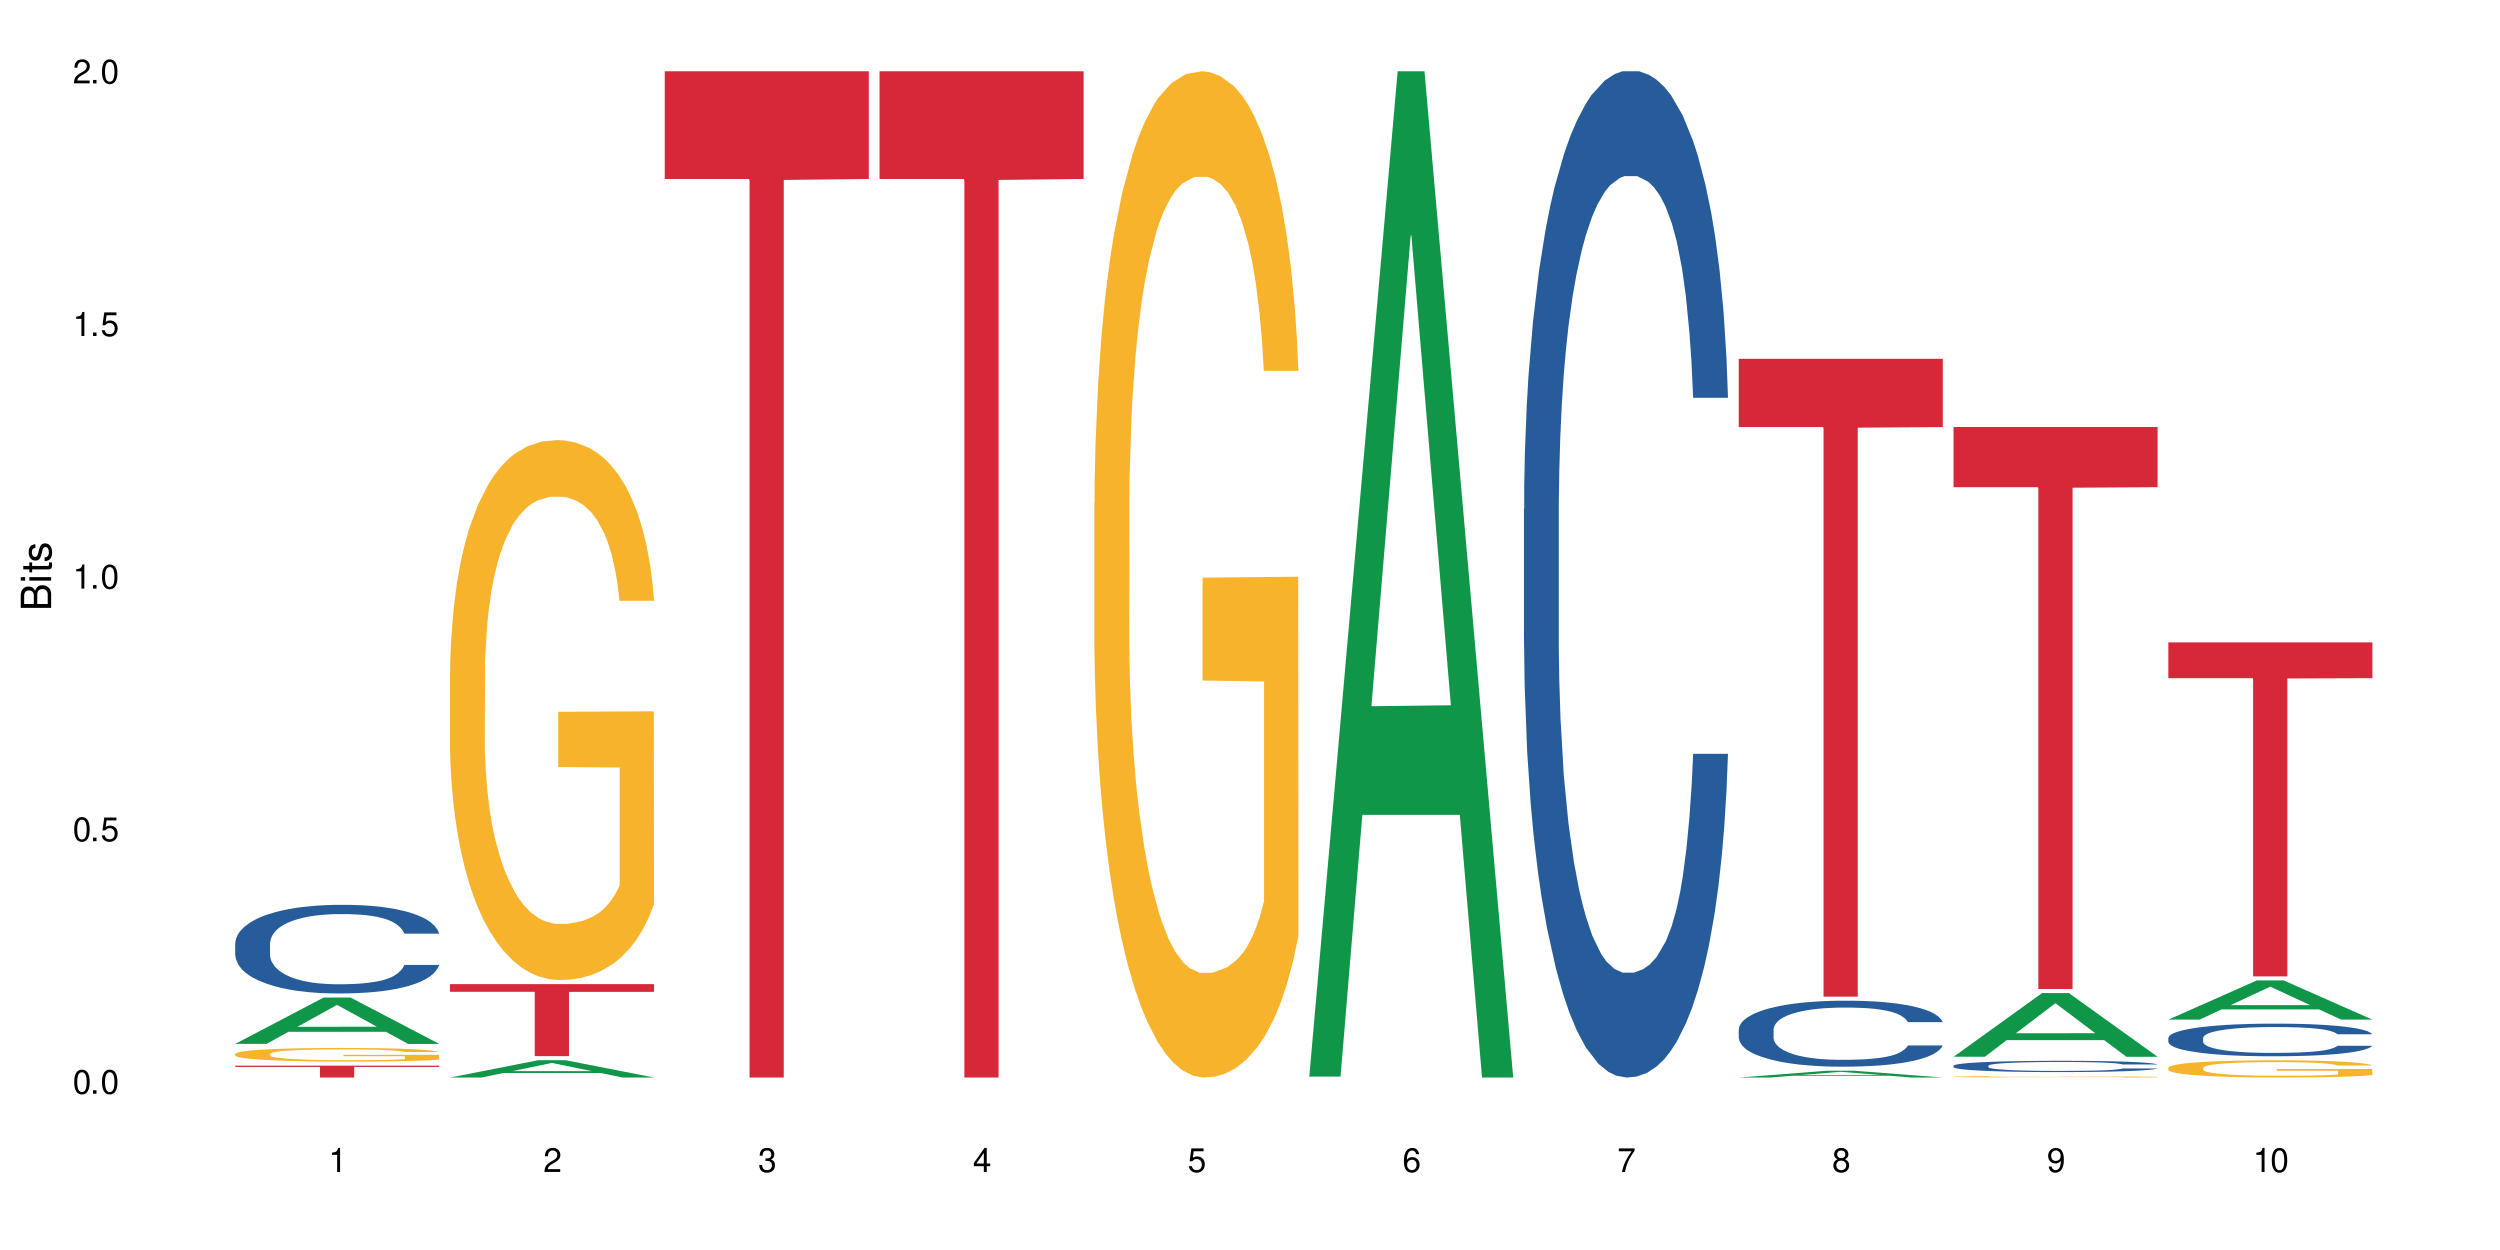 <?xml version="1.0" encoding="UTF-8"?>
<svg xmlns="http://www.w3.org/2000/svg" xmlns:xlink="http://www.w3.org/1999/xlink" width="720" height="360" viewBox="0 0 720 360">
<defs>
<g>
<g id="glyph-0-0">
</g>
<g id="glyph-0-1">
<path d="M 2.641 -6.938 C 2 -6.938 1.422 -6.656 1.078 -6.172 C 0.641 -5.562 0.406 -4.641 0.406 -3.359 C 0.406 -1.016 1.188 0.219 2.641 0.219 C 4.078 0.219 4.859 -1.016 4.859 -3.297 C 4.859 -4.641 4.656 -5.547 4.203 -6.172 C 3.844 -6.656 3.281 -6.938 2.641 -6.938 Z M 2.641 -6.188 C 3.547 -6.188 4 -5.25 4 -3.375 C 4 -1.406 3.562 -0.484 2.625 -0.484 C 1.734 -0.484 1.281 -1.438 1.281 -3.344 C 1.281 -5.25 1.734 -6.188 2.641 -6.188 Z M 2.641 -6.188 "/>
</g>
<g id="glyph-0-2">
<path d="M 1.828 -1 L 0.828 -1 L 0.828 0 L 1.828 0 Z M 1.828 -1 "/>
</g>
<g id="glyph-0-3">
<path d="M 4.562 -6.797 L 1.062 -6.797 L 0.547 -3.094 L 1.328 -3.094 C 1.719 -3.562 2.047 -3.734 2.578 -3.734 C 3.484 -3.734 4.062 -3.109 4.062 -2.094 C 4.062 -1.125 3.484 -0.531 2.578 -0.531 C 1.828 -0.531 1.375 -0.906 1.188 -1.672 L 0.328 -1.672 C 0.453 -1.109 0.547 -0.844 0.75 -0.594 C 1.125 -0.078 1.828 0.219 2.594 0.219 C 3.969 0.219 4.922 -0.781 4.922 -2.219 C 4.922 -3.562 4.031 -4.484 2.719 -4.484 C 2.25 -4.484 1.859 -4.359 1.469 -4.062 L 1.734 -5.969 L 4.562 -5.969 Z M 4.562 -6.797 "/>
</g>
<g id="glyph-0-4">
<path d="M 2.484 -4.938 L 2.484 0 L 3.328 0 L 3.328 -6.938 L 2.766 -6.938 C 2.469 -5.875 2.281 -5.734 0.984 -5.562 L 0.984 -4.938 Z M 2.484 -4.938 "/>
</g>
<g id="glyph-0-5">
<path d="M 4.859 -0.828 L 1.281 -0.828 C 1.359 -1.406 1.672 -1.781 2.5 -2.281 L 3.469 -2.828 C 4.406 -3.344 4.906 -4.062 4.906 -4.906 C 4.906 -5.484 4.672 -6.031 4.266 -6.406 C 3.859 -6.766 3.375 -6.938 2.719 -6.938 C 1.859 -6.938 1.219 -6.625 0.844 -6.031 C 0.609 -5.672 0.5 -5.234 0.484 -4.531 L 1.328 -4.531 C 1.359 -5.016 1.406 -5.281 1.531 -5.516 C 1.75 -5.938 2.188 -6.203 2.703 -6.203 C 3.469 -6.203 4.031 -5.641 4.031 -4.891 C 4.031 -4.344 3.719 -3.859 3.125 -3.516 L 2.234 -3 C 0.812 -2.172 0.406 -1.531 0.328 -0.016 L 4.859 -0.016 Z M 4.859 -0.828 "/>
</g>
<g id="glyph-0-6">
<path d="M 2.125 -3.188 L 2.578 -3.188 C 3.5 -3.188 3.984 -2.766 3.984 -1.922 C 3.984 -1.062 3.469 -0.531 2.594 -0.531 C 1.656 -0.531 1.203 -1 1.156 -2.016 L 0.312 -2.016 C 0.344 -1.453 0.438 -1.094 0.609 -0.781 C 0.953 -0.109 1.625 0.219 2.547 0.219 C 3.953 0.219 4.859 -0.625 4.859 -1.938 C 4.859 -2.828 4.516 -3.297 3.703 -3.594 C 4.344 -3.844 4.656 -4.328 4.656 -5.031 C 4.656 -6.219 3.875 -6.938 2.578 -6.938 C 1.203 -6.938 0.484 -6.172 0.453 -4.703 L 1.297 -4.703 C 1.312 -5.125 1.344 -5.359 1.453 -5.578 C 1.641 -5.969 2.062 -6.203 2.594 -6.203 C 3.344 -6.203 3.797 -5.75 3.797 -5 C 3.797 -4.516 3.609 -4.219 3.25 -4.047 C 3.016 -3.953 2.703 -3.922 2.125 -3.906 Z M 2.125 -3.188 "/>
</g>
<g id="glyph-0-7">
<path d="M 3.141 -1.672 L 3.141 0 L 3.984 0 L 3.984 -1.672 L 4.984 -1.672 L 4.984 -2.438 L 3.984 -2.438 L 3.984 -6.938 L 3.359 -6.938 L 0.266 -2.578 L 0.266 -1.672 Z M 3.141 -2.438 L 1 -2.438 L 3.141 -5.5 Z M 3.141 -2.438 "/>
</g>
<g id="glyph-0-8">
<path d="M 4.781 -5.125 C 4.609 -6.266 3.891 -6.938 2.844 -6.938 C 2.094 -6.938 1.422 -6.578 1.031 -5.953 C 0.594 -5.266 0.406 -4.422 0.406 -3.172 C 0.406 -2 0.578 -1.25 0.984 -0.641 C 1.359 -0.078 1.953 0.219 2.703 0.219 C 3.984 0.219 4.922 -0.75 4.922 -2.094 C 4.922 -3.375 4.062 -4.281 2.844 -4.281 C 2.172 -4.281 1.641 -4.031 1.281 -3.516 C 1.281 -5.234 1.828 -6.188 2.797 -6.188 C 3.391 -6.188 3.797 -5.797 3.938 -5.125 Z M 2.734 -3.531 C 3.547 -3.531 4.062 -2.953 4.062 -2.031 C 4.062 -1.156 3.484 -0.531 2.703 -0.531 C 1.922 -0.531 1.328 -1.188 1.328 -2.078 C 1.328 -2.938 1.906 -3.531 2.734 -3.531 Z M 2.734 -3.531 "/>
</g>
<g id="glyph-0-9">
<path d="M 4.984 -6.797 L 0.438 -6.797 L 0.438 -5.969 L 4.109 -5.969 C 2.5 -3.656 1.828 -2.234 1.328 0 L 2.219 0 C 2.594 -2.172 3.453 -4.047 4.984 -6.094 Z M 4.984 -6.797 "/>
</g>
<g id="glyph-0-10">
<path d="M 3.75 -3.656 C 4.469 -4.094 4.688 -4.438 4.688 -5.078 C 4.688 -6.172 3.844 -6.938 2.641 -6.938 C 1.438 -6.938 0.594 -6.172 0.594 -5.094 C 0.594 -4.438 0.812 -4.094 1.516 -3.656 C 0.734 -3.266 0.359 -2.703 0.359 -1.922 C 0.359 -0.656 1.281 0.219 2.641 0.219 C 3.984 0.219 4.922 -0.656 4.922 -1.922 C 4.922 -2.703 4.531 -3.266 3.75 -3.656 Z M 2.641 -6.188 C 3.359 -6.188 3.812 -5.75 3.812 -5.062 C 3.812 -4.406 3.344 -3.984 2.641 -3.984 C 1.922 -3.984 1.453 -4.406 1.453 -5.078 C 1.453 -5.75 1.922 -6.188 2.641 -6.188 Z M 2.641 -3.266 C 3.484 -3.266 4.062 -2.719 4.062 -1.906 C 4.062 -1.078 3.484 -0.531 2.625 -0.531 C 1.797 -0.531 1.219 -1.094 1.219 -1.906 C 1.219 -2.719 1.781 -3.266 2.641 -3.266 Z M 2.641 -3.266 "/>
</g>
<g id="glyph-0-11">
<path d="M 0.516 -1.578 C 0.672 -0.453 1.406 0.219 2.438 0.219 C 3.188 0.219 3.859 -0.141 4.266 -0.766 C 4.688 -1.453 4.891 -2.297 4.891 -3.547 C 4.891 -4.719 4.703 -5.453 4.312 -6.078 C 3.938 -6.641 3.344 -6.938 2.594 -6.938 C 1.297 -6.938 0.359 -5.969 0.359 -4.625 C 0.359 -3.344 1.234 -2.453 2.453 -2.453 C 3.094 -2.453 3.578 -2.672 4.016 -3.203 C 4 -1.484 3.469 -0.531 2.5 -0.531 C 1.906 -0.531 1.484 -0.906 1.359 -1.578 Z M 2.578 -6.203 C 3.375 -6.203 3.969 -5.531 3.969 -4.641 C 3.969 -3.797 3.391 -3.188 2.547 -3.188 C 1.734 -3.188 1.234 -3.766 1.234 -4.688 C 1.234 -5.562 1.797 -6.203 2.578 -6.203 Z M 2.578 -6.203 "/>
</g>
<g id="glyph-1-0">
</g>
<g id="glyph-1-1">
<path d="M 0 -0.953 L 0 -4.891 C 0 -5.719 -0.234 -6.344 -0.734 -6.797 C -1.188 -7.234 -1.812 -7.469 -2.5 -7.469 C -3.547 -7.469 -4.188 -7 -4.625 -5.875 C -4.984 -6.688 -5.625 -7.094 -6.531 -7.094 C -7.172 -7.094 -7.734 -6.859 -8.141 -6.391 C -8.562 -5.922 -8.75 -5.344 -8.75 -4.5 L -8.75 -0.953 Z M -4.984 -2.062 L -7.766 -2.062 L -7.766 -4.219 C -7.766 -4.844 -7.688 -5.203 -7.453 -5.5 C -7.219 -5.812 -6.859 -5.969 -6.375 -5.969 C -5.891 -5.969 -5.531 -5.812 -5.297 -5.5 C -5.062 -5.203 -4.984 -4.844 -4.984 -4.219 Z M -0.984 -2.062 L -4 -2.062 L -4 -4.781 C -4 -5.766 -3.438 -6.359 -2.484 -6.359 C -1.547 -6.359 -0.984 -5.766 -0.984 -4.781 Z M -0.984 -2.062 "/>
</g>
<g id="glyph-1-2">
<path d="M -6.281 -1.797 L -6.281 -0.797 L 0 -0.797 L 0 -1.797 Z M -8.75 -1.797 L -8.75 -0.797 L -7.484 -0.797 L -7.484 -1.797 Z M -8.75 -1.797 "/>
</g>
<g id="glyph-1-3">
<path d="M -6.281 -3.047 L -6.281 -2.016 L -8.016 -2.016 L -8.016 -1.016 L -6.281 -1.016 L -6.281 -0.172 L -5.469 -0.172 L -5.469 -1.016 L -0.719 -1.016 C -0.078 -1.016 0.281 -1.453 0.281 -2.234 C 0.281 -2.5 0.25 -2.719 0.188 -3.047 L -0.641 -3.047 C -0.609 -2.906 -0.594 -2.766 -0.594 -2.562 C -0.594 -2.141 -0.719 -2.016 -1.156 -2.016 L -5.469 -2.016 L -5.469 -3.047 Z M -6.281 -3.047 "/>
</g>
<g id="glyph-1-4">
<path d="M -4.531 -5.25 C -5.766 -5.25 -6.469 -4.422 -6.469 -2.969 C -6.469 -1.516 -5.719 -0.562 -4.547 -0.562 C -3.562 -0.562 -3.094 -1.062 -2.734 -2.562 L -2.516 -3.484 C -2.344 -4.188 -2.094 -4.469 -1.641 -4.469 C -1.047 -4.469 -0.641 -3.875 -0.641 -3 C -0.641 -2.453 -0.797 -2 -1.062 -1.75 C -1.25 -1.594 -1.422 -1.531 -1.875 -1.469 L -1.875 -0.406 C -0.422 -0.453 0.281 -1.266 0.281 -2.922 C 0.281 -4.5 -0.5 -5.516 -1.719 -5.516 C -2.656 -5.516 -3.172 -4.984 -3.469 -3.734 L -3.703 -2.766 C -3.891 -1.953 -4.156 -1.609 -4.594 -1.609 C -5.188 -1.609 -5.547 -2.125 -5.547 -2.938 C -5.547 -3.75 -5.203 -4.172 -4.531 -4.203 Z M -4.531 -5.25 "/>
</g>
</g>
</defs>
<rect x="-72" y="-36" width="864" height="432" fill="rgb(100%, 100%, 100%)" fill-opacity="1"/>
<path fill-rule="nonzero" fill="rgb(6.275%, 58.824%, 28.235%)" fill-opacity="1" d="M 67.73 300.637 L 67.793 300.621 L 93.223 287.285 L 100.945 287.285 L 126.5 300.648 L 117.52 300.648 L 111.117 297.16 L 83.051 297.16 L 76.773 300.637 L 67.73 300.637 L 85.75 295.715 L 108.543 295.703 L 97.176 289.469 L 97.051 289.453 L 96.926 289.492 L 85.688 295.703 L 85.75 295.715 Z M 67.73 300.637 "/>
<path fill-rule="nonzero" fill="rgb(14.51%, 36.078%, 60%)" fill-opacity="1" d="M 67.73 271.707 L 67.801 271.684 L 67.801 271.125 L 68.02 270.238 L 68.52 269.121 L 69.02 268.352 L 70.312 266.973 L 72.102 265.645 L 73.965 264.617 L 75.328 264.012 L 76.547 263.547 L 79.34 262.684 L 81.133 262.242 L 83.066 261.844 L 85.434 261.449 L 87.152 261.215 L 91.023 260.84 L 93.891 260.68 L 96.113 260.609 L 100.914 260.609 L 103.781 260.703 L 105.859 260.816 L 108.152 261.004 L 110.086 261.215 L 113.457 261.727 L 116.465 262.379 L 117.828 262.754 L 119.977 263.477 L 121.625 264.176 L 122.773 264.781 L 124.062 265.645 L 125.207 266.695 L 126.07 267.883 L 126.5 268.887 L 116.465 268.887 L 115.965 267.953 L 115.391 267.23 L 114.316 266.273 L 113.238 265.598 L 111.734 264.922 L 110.375 264.48 L 108.512 264.035 L 106.863 263.758 L 105.141 263.547 L 103.492 263.406 L 100.34 263.266 L 96.684 263.266 L 95.324 263.312 L 92.527 263.5 L 91.023 263.664 L 88.871 263.988 L 87.367 264.293 L 85.578 264.758 L 84.359 265.156 L 82.852 265.762 L 81.777 266.297 L 80.559 267.066 L 79.844 267.652 L 79.199 268.305 L 78.625 269.074 L 78.195 269.891 L 77.906 270.754 L 77.766 271.59 L 77.766 275.207 L 77.906 276.047 L 78.266 277.023 L 79.199 278.449 L 80.559 279.684 L 82.137 280.664 L 83.641 281.363 L 84.5 281.688 L 85.648 282.062 L 87.441 282.527 L 90.02 282.996 L 91.523 283.184 L 93.816 283.367 L 96.184 283.461 L 99.336 283.461 L 102.133 283.367 L 103.996 283.25 L 105.93 283.066 L 108.582 282.668 L 110.23 282.297 L 111.664 281.852 L 112.738 281.41 L 113.457 281.035 L 114.531 280.312 L 115.391 279.52 L 116.035 278.703 L 116.465 277.91 L 126.5 277.91 L 126.07 278.844 L 125.422 279.754 L 124.777 280.43 L 123.777 281.246 L 122.629 281.969 L 120.98 282.785 L 119.617 283.32 L 117.828 283.906 L 116.18 284.348 L 114.387 284.746 L 111.734 285.211 L 110.016 285.445 L 108.152 285.652 L 105.93 285.84 L 103.137 286.004 L 100.125 286.098 L 97.328 286.121 L 94.32 286.074 L 92.098 285.98 L 89.16 285.77 L 85.504 285.352 L 82.852 284.906 L 80.773 284.465 L 78.984 283.996 L 76.977 283.367 L 74.395 282.344 L 72.82 281.551 L 71.746 280.895 L 70.527 279.988 L 69.664 279.172 L 68.664 277.863 L 67.945 276.211 L 67.73 274.926 Z M 67.73 271.707 "/>
<path fill-rule="nonzero" fill="rgb(96.863%, 70.196%, 16.863%)" fill-opacity="1" d="M 67.73 303.496 L 67.801 303.492 L 67.801 303.422 L 68.09 303.258 L 68.805 303.035 L 69.738 302.852 L 70.742 302.711 L 71.387 302.633 L 72.461 302.527 L 73.395 302.445 L 75.758 302.285 L 78.77 302.133 L 80.418 302.07 L 82.281 302.008 L 84.93 301.941 L 86.148 301.914 L 89.875 301.859 L 94.105 301.82 L 98.762 301.812 L 100.914 301.816 L 103.852 301.828 L 107.863 301.867 L 110.16 301.906 L 111.949 301.941 L 113.812 301.988 L 116.105 302.059 L 118.258 302.145 L 119.977 302.23 L 121.695 302.34 L 123.129 302.453 L 124.348 302.582 L 125.422 302.73 L 126.07 302.855 L 126.5 302.984 L 116.535 302.984 L 115.965 302.855 L 115.32 302.758 L 114.242 302.641 L 113.168 302.555 L 112.094 302.488 L 110.086 302.395 L 108.367 302.336 L 106.215 302.285 L 104.137 302.254 L 101.773 302.23 L 100.34 302.223 L 96.543 302.223 L 93.102 302.25 L 91.094 302.277 L 89.66 302.309 L 87.656 302.359 L 86.438 302.402 L 85.719 302.434 L 83.57 302.543 L 82.137 302.645 L 81.348 302.715 L 80.344 302.82 L 79.629 302.918 L 78.84 303.062 L 78.41 303.168 L 77.836 303.414 L 77.766 304.059 L 77.98 304.195 L 78.41 304.344 L 78.984 304.473 L 79.844 304.609 L 80.703 304.715 L 82.207 304.855 L 83.496 304.949 L 84.5 305.008 L 86.438 305.105 L 87.227 305.137 L 89.09 305.203 L 91.023 305.254 L 93.387 305.297 L 95.18 305.316 L 98.047 305.336 L 101.703 305.336 L 106 305.312 L 108.727 305.285 L 110.59 305.258 L 111.809 305.23 L 113.312 305.191 L 114.387 305.156 L 115.391 305.117 L 116.609 305.055 L 116.609 304.195 L 98.906 304.191 L 98.906 303.789 L 126.426 303.789 L 126.5 305.191 L 124.992 305.289 L 123.129 305.383 L 121.34 305.453 L 119.477 305.516 L 116.824 305.582 L 114.672 305.625 L 111.375 305.676 L 108.367 305.707 L 105.215 305.73 L 102.418 305.742 L 99.121 305.746 L 96.184 305.738 L 93.031 305.715 L 90.52 305.688 L 88.227 305.652 L 85.934 305.605 L 83.066 305.531 L 81.203 305.469 L 79.27 305.395 L 77.336 305.305 L 75.613 305.207 L 74.469 305.129 L 73.32 305.043 L 72.102 304.938 L 70.957 304.816 L 70.098 304.703 L 69.309 304.578 L 68.734 304.457 L 68.16 304.297 L 67.875 304.168 L 67.73 304.055 Z M 67.73 303.496 "/>
<path fill-rule="nonzero" fill="rgb(83.922%, 15.686%, 22.353%)" fill-opacity="1" d="M 67.73 306.91 L 126.5 306.91 L 126.5 307.273 L 102.008 307.277 L 102.008 310.332 L 92.152 310.332 L 92.152 307.281 L 92.008 307.273 L 67.73 307.273 Z M 67.73 306.91 "/>
<path fill-rule="nonzero" fill="rgb(6.275%, 58.824%, 28.235%)" fill-opacity="1" d="M 129.594 310.328 L 129.656 310.324 L 155.082 305.328 L 162.805 305.328 L 188.359 310.332 L 179.383 310.332 L 172.977 309.027 L 144.91 309.027 L 138.633 310.328 L 129.594 310.328 L 147.613 308.484 L 170.402 308.48 L 159.039 306.145 L 158.914 306.141 L 158.789 306.156 L 147.547 308.48 L 147.613 308.484 Z M 129.594 310.328 "/>
<path fill-rule="nonzero" fill="rgb(96.863%, 70.196%, 16.863%)" fill-opacity="1" d="M 129.594 193.352 L 129.664 193.207 L 129.664 190.367 L 129.949 183.977 L 130.668 175.172 L 131.598 167.926 L 132.602 162.246 L 133.246 159.262 L 134.32 155 L 135.254 151.879 L 137.617 145.484 L 140.629 139.52 L 142.277 136.965 L 144.141 134.551 L 146.793 131.852 L 148.012 130.855 L 151.738 128.582 L 155.965 127.164 L 160.625 126.738 L 162.773 126.879 L 165.711 127.449 L 169.727 129.008 L 172.02 130.43 L 173.812 131.852 L 175.676 133.695 L 177.969 136.539 L 180.117 139.945 L 181.836 143.355 L 183.559 147.617 L 184.992 152.16 L 186.211 157.133 L 187.285 163.098 L 187.93 168.07 L 188.359 173.039 L 178.398 173.039 L 177.824 168.07 L 177.18 164.234 L 176.105 159.547 L 175.031 156.137 L 173.953 153.438 L 171.949 149.746 L 170.227 147.473 L 168.078 145.484 L 166 144.207 L 163.633 143.355 L 162.199 143.07 L 158.402 143.07 L 154.961 144.066 L 152.957 145.203 L 151.523 146.336 L 149.516 148.469 L 148.297 150.172 L 147.582 151.309 L 145.43 155.711 L 143.996 159.688 L 143.207 162.387 L 142.207 166.648 L 141.488 170.484 L 140.699 176.164 L 140.27 180.426 L 139.695 190.086 L 139.625 215.648 L 139.84 221.047 L 140.27 226.871 L 140.844 231.984 L 141.703 237.383 L 142.562 241.5 L 144.07 247.039 L 145.359 250.73 L 146.363 253.148 L 148.297 256.98 L 149.086 258.262 L 150.949 260.816 L 152.883 262.805 L 155.25 264.508 L 157.039 265.363 L 159.906 266.07 L 163.562 266.07 L 167.863 265.219 L 170.586 264.082 L 172.449 262.949 L 173.668 261.953 L 175.172 260.391 L 176.246 258.969 L 177.25 257.406 L 178.469 254.992 L 178.469 221.047 L 160.766 220.906 L 160.766 204.996 L 188.289 204.855 L 188.359 260.391 L 186.855 264.227 L 184.992 267.918 L 183.199 270.758 L 181.336 273.172 L 178.684 275.871 L 176.535 277.578 L 173.238 279.566 L 170.227 280.844 L 167.074 281.695 L 164.277 282.121 L 160.984 282.266 L 158.043 281.98 L 154.891 281.129 L 152.383 279.992 L 150.09 278.57 L 147.797 276.723 L 144.93 273.742 L 143.066 271.328 L 141.129 268.344 L 139.195 264.793 L 137.477 260.957 L 136.328 257.977 L 135.184 254.566 L 133.965 250.305 L 132.816 245.477 L 131.957 241.074 L 131.168 236.102 L 130.594 231.414 L 130.023 225.023 L 129.734 219.91 L 129.594 215.508 Z M 129.594 193.352 "/>
<path fill-rule="nonzero" fill="rgb(83.922%, 15.686%, 22.353%)" fill-opacity="1" d="M 129.594 283.426 L 188.359 283.426 L 188.359 285.648 L 163.867 285.668 L 163.867 304.164 L 154.012 304.164 L 154.012 285.688 L 153.871 285.648 L 129.594 285.648 Z M 129.594 283.426 "/>
<path fill-rule="nonzero" fill="rgb(83.922%, 15.686%, 22.353%)" fill-opacity="1" d="M 191.453 20.527 L 250.219 20.527 L 250.219 51.547 L 225.727 51.82 L 225.727 310.332 L 215.875 310.332 L 215.875 52.094 L 215.73 51.547 L 191.453 51.547 Z M 191.453 20.527 "/>
<path fill-rule="nonzero" fill="rgb(83.922%, 15.686%, 22.353%)" fill-opacity="1" d="M 253.312 20.527 L 312.082 20.527 L 312.082 51.547 L 287.59 51.82 L 287.59 310.332 L 277.734 310.332 L 277.734 52.094 L 277.594 51.547 L 253.312 51.547 Z M 253.312 20.527 "/>
<path fill-rule="nonzero" fill="rgb(96.863%, 70.196%, 16.863%)" fill-opacity="1" d="M 315.176 144.652 L 315.246 144.387 L 315.246 139.094 L 315.531 127.184 L 316.25 110.777 L 317.18 97.277 L 318.184 86.691 L 318.828 81.133 L 319.906 73.195 L 320.836 67.371 L 323.203 55.461 L 326.211 44.348 L 327.859 39.582 L 329.723 35.082 L 332.375 30.055 L 333.594 28.203 L 337.32 23.965 L 341.547 21.32 L 346.207 20.527 L 348.355 20.789 L 351.297 21.848 L 355.309 24.762 L 357.602 27.406 L 359.395 30.055 L 361.258 33.496 L 363.551 38.789 L 365.699 45.141 L 367.422 51.492 L 369.141 59.43 L 370.574 67.902 L 371.793 77.164 L 372.867 88.281 L 373.512 97.543 L 373.941 106.805 L 363.98 106.805 L 363.406 97.543 L 362.762 90.398 L 361.688 81.664 L 360.613 75.312 L 359.535 70.281 L 357.531 63.402 L 355.809 59.168 L 353.66 55.461 L 351.582 53.078 L 349.215 51.492 L 347.785 50.961 L 343.984 50.961 L 340.547 52.816 L 338.539 54.934 L 337.105 57.051 L 335.098 61.02 L 333.879 64.195 L 333.164 66.312 L 331.012 74.516 L 329.578 81.93 L 328.793 86.957 L 327.789 94.898 L 327.07 102.043 L 326.281 112.629 L 325.852 120.57 L 325.281 138.566 L 325.207 186.207 L 325.422 196.262 L 325.852 207.113 L 326.426 216.641 L 327.285 226.699 L 328.145 234.375 L 329.652 244.695 L 330.941 251.578 L 331.945 256.078 L 333.879 263.223 L 334.668 265.605 L 336.531 270.367 L 338.465 274.074 L 340.832 277.25 L 342.625 278.836 L 345.488 280.16 L 349.145 280.16 L 353.445 278.574 L 356.168 276.457 L 358.031 274.34 L 359.25 272.484 L 360.754 269.574 L 361.832 266.926 L 362.832 264.016 L 364.051 259.516 L 364.051 196.262 L 346.352 195.996 L 346.352 166.355 L 373.871 166.09 L 373.941 269.574 L 372.438 276.719 L 370.574 283.602 L 368.781 288.895 L 366.918 293.395 L 364.266 298.422 L 362.117 301.598 L 358.82 305.305 L 355.809 307.688 L 352.656 309.273 L 349.863 310.066 L 346.566 310.332 L 343.625 309.805 L 340.473 308.215 L 337.965 306.098 L 335.672 303.453 L 333.379 300.012 L 330.512 294.453 L 328.648 289.953 L 326.715 284.395 L 324.777 277.777 L 323.059 270.633 L 321.91 265.074 L 320.766 258.723 L 319.547 250.781 L 318.398 241.785 L 317.539 233.578 L 316.75 224.316 L 316.18 215.582 L 315.605 203.672 L 315.316 194.145 L 315.176 185.941 Z M 315.176 144.652 "/>
<path fill-rule="nonzero" fill="rgb(6.275%, 58.824%, 28.235%)" fill-opacity="1" d="M 377.035 310.059 L 377.098 309.789 L 402.527 20.527 L 410.25 20.527 L 435.805 310.332 L 426.824 310.332 L 420.422 234.684 L 392.355 234.684 L 386.078 310.059 L 377.035 310.059 L 395.055 203.391 L 417.848 203.117 L 406.48 67.875 L 406.355 67.602 L 406.23 68.418 L 394.992 203.117 L 395.055 203.391 Z M 377.035 310.059 "/>
<path fill-rule="nonzero" fill="rgb(14.51%, 36.078%, 60%)" fill-opacity="1" d="M 438.895 146.621 L 438.969 146.355 L 438.969 140 L 439.184 129.934 L 439.684 117.215 L 440.188 108.477 L 441.477 92.844 L 443.27 77.746 L 445.133 66.09 L 446.492 59.203 L 447.711 53.902 L 450.508 44.102 L 452.297 39.07 L 454.234 34.566 L 456.598 30.062 L 458.316 27.414 L 462.188 23.176 L 465.055 21.32 L 467.277 20.527 L 472.078 20.527 L 474.945 21.586 L 477.023 22.91 L 479.316 25.031 L 481.254 27.414 L 484.621 33.242 L 487.629 40.66 L 488.992 44.898 L 491.141 53.109 L 492.789 61.055 L 493.938 67.945 L 495.227 77.746 L 496.375 89.668 L 497.234 103.176 L 497.664 114.566 L 487.629 114.566 L 487.129 103.973 L 486.555 95.758 L 485.48 84.898 L 484.406 77.215 L 482.898 69.535 L 481.539 64.5 L 479.676 59.469 L 478.027 56.289 L 476.309 53.902 L 474.66 52.316 L 471.504 50.727 L 467.852 50.727 L 466.488 51.254 L 463.691 53.375 L 462.188 55.23 L 460.039 58.938 L 458.535 62.383 L 456.742 67.68 L 455.523 72.184 L 454.02 79.07 L 452.941 85.164 L 451.727 93.906 L 451.008 100.527 L 450.363 107.945 L 449.789 116.688 L 449.359 125.957 L 449.074 135.762 L 448.93 145.297 L 448.93 186.355 L 449.074 195.895 L 449.43 207.02 L 450.363 223.18 L 451.727 237.219 L 453.301 248.344 L 454.805 256.293 L 455.668 260 L 456.812 264.238 L 458.605 269.535 L 461.184 274.836 L 462.691 276.953 L 464.984 279.074 L 467.348 280.133 L 470.5 280.133 L 473.297 279.074 L 475.16 277.75 L 477.094 275.629 L 479.746 271.125 L 481.395 266.887 L 482.828 261.855 L 483.902 256.82 L 484.621 252.582 L 485.695 244.371 L 486.555 235.363 L 487.199 226.094 L 487.629 217.086 L 497.664 217.086 L 497.234 227.684 L 496.59 238.012 L 495.945 245.695 L 494.941 254.969 L 493.793 263.18 L 492.145 272.449 L 490.785 278.543 L 488.992 285.168 L 487.344 290.199 L 485.551 294.703 L 482.898 300 L 481.18 302.648 L 479.316 305.035 L 477.094 307.152 L 474.301 309.008 L 471.289 310.066 L 468.496 310.332 L 465.484 309.801 L 463.262 308.742 L 460.324 306.359 L 456.668 301.59 L 454.02 296.559 L 451.941 291.523 L 450.148 286.227 L 448.141 279.074 L 445.562 267.418 L 443.984 258.41 L 442.91 250.992 L 441.691 240.664 L 440.832 231.391 L 439.828 216.555 L 439.109 197.746 L 438.895 183.18 Z M 438.895 146.621 "/>
<path fill-rule="nonzero" fill="rgb(6.275%, 58.824%, 28.235%)" fill-opacity="1" d="M 500.758 310.332 L 500.82 310.328 L 526.25 308.367 L 533.973 308.367 L 559.523 310.332 L 550.547 310.332 L 544.141 309.82 L 516.078 309.82 L 509.797 310.332 L 500.758 310.332 L 518.777 309.609 L 541.566 309.605 L 530.203 308.688 L 530.078 308.688 L 529.953 308.691 L 518.715 309.605 L 518.777 309.609 Z M 500.758 310.332 "/>
<path fill-rule="nonzero" fill="rgb(14.51%, 36.078%, 60%)" fill-opacity="1" d="M 500.758 296.477 L 500.828 296.457 L 500.828 296.043 L 501.043 295.383 L 501.547 294.547 L 502.047 293.977 L 503.336 292.953 L 505.129 291.961 L 506.992 291.199 L 508.355 290.746 L 509.57 290.398 L 512.367 289.758 L 514.16 289.426 L 516.094 289.133 L 518.461 288.836 L 520.18 288.664 L 524.051 288.387 L 526.914 288.266 L 529.137 288.211 L 533.938 288.211 L 536.805 288.281 L 538.883 288.367 L 541.18 288.508 L 543.113 288.664 L 546.48 289.047 L 549.492 289.531 L 550.852 289.809 L 553.004 290.348 L 554.652 290.867 L 555.797 291.32 L 557.09 291.961 L 558.234 292.742 L 559.094 293.629 L 559.523 294.375 L 549.492 294.375 L 548.988 293.68 L 548.418 293.141 L 547.34 292.43 L 546.266 291.926 L 544.762 291.422 L 543.398 291.094 L 541.535 290.766 L 539.887 290.555 L 538.168 290.398 L 536.52 290.297 L 533.367 290.191 L 529.711 290.191 L 528.348 290.227 L 525.555 290.363 L 524.051 290.488 L 521.898 290.73 L 520.395 290.957 L 518.602 291.301 L 517.383 291.598 L 515.879 292.047 L 514.805 292.449 L 513.586 293.02 L 512.867 293.453 L 512.223 293.941 L 511.652 294.516 L 511.219 295.121 L 510.934 295.766 L 510.789 296.391 L 510.789 299.078 L 510.934 299.703 L 511.293 300.434 L 512.223 301.492 L 513.586 302.414 L 515.164 303.141 L 516.668 303.664 L 517.527 303.906 L 518.676 304.184 L 520.465 304.531 L 523.047 304.879 L 524.551 305.016 L 526.844 305.156 L 529.211 305.227 L 532.363 305.227 L 535.156 305.156 L 537.02 305.07 L 538.957 304.93 L 541.609 304.637 L 543.258 304.359 L 544.691 304.027 L 545.766 303.699 L 546.48 303.422 L 547.555 302.883 L 548.418 302.293 L 549.062 301.684 L 549.492 301.094 L 559.523 301.094 L 559.094 301.789 L 558.449 302.465 L 557.805 302.969 L 556.801 303.578 L 555.656 304.113 L 554.008 304.723 L 552.645 305.121 L 550.852 305.555 L 549.203 305.887 L 547.414 306.18 L 544.762 306.527 L 543.043 306.703 L 541.18 306.859 L 538.957 306.996 L 536.16 307.117 L 533.152 307.188 L 530.355 307.203 L 527.348 307.172 L 525.125 307.102 L 522.188 306.945 L 518.531 306.633 L 515.879 306.301 L 513.801 305.973 L 512.008 305.625 L 510.004 305.156 L 507.422 304.391 L 505.844 303.801 L 504.77 303.316 L 503.551 302.641 L 502.691 302.031 L 501.688 301.059 L 500.973 299.828 L 500.758 298.871 Z M 500.758 296.477 "/>
<path fill-rule="nonzero" fill="rgb(83.922%, 15.686%, 22.353%)" fill-opacity="1" d="M 500.758 103.328 L 559.523 103.328 L 559.523 122.996 L 535.031 123.168 L 535.031 287.047 L 525.18 287.047 L 525.18 123.34 L 525.035 122.996 L 500.758 122.996 Z M 500.758 103.328 "/>
<path fill-rule="nonzero" fill="rgb(6.275%, 58.824%, 28.235%)" fill-opacity="1" d="M 562.617 304.336 L 562.68 304.32 L 588.109 286.004 L 595.832 286.004 L 621.387 304.352 L 612.406 304.352 L 606.004 299.562 L 577.938 299.562 L 571.66 304.336 L 562.617 304.336 L 580.637 297.582 L 603.43 297.566 L 592.066 289.004 L 591.938 288.984 L 591.812 289.035 L 580.574 297.566 L 580.637 297.582 Z M 562.617 304.336 "/>
<path fill-rule="nonzero" fill="rgb(14.51%, 36.078%, 60%)" fill-opacity="1" d="M 562.617 306.926 L 562.691 306.926 L 562.691 306.852 L 562.906 306.742 L 563.406 306.598 L 563.906 306.5 L 565.199 306.324 L 566.988 306.156 L 568.852 306.027 L 570.215 305.949 L 571.434 305.891 L 574.227 305.781 L 576.02 305.723 L 577.953 305.676 L 580.32 305.625 L 582.039 305.594 L 585.91 305.547 L 588.777 305.527 L 591 305.516 L 595.801 305.516 L 598.668 305.527 L 600.746 305.543 L 603.039 305.566 L 604.973 305.594 L 608.344 305.66 L 611.352 305.742 L 612.715 305.789 L 614.863 305.883 L 616.512 305.969 L 617.66 306.047 L 618.949 306.156 L 620.098 306.289 L 620.957 306.441 L 621.387 306.57 L 611.352 306.57 L 610.852 306.449 L 610.277 306.359 L 609.203 306.238 L 608.129 306.152 L 606.621 306.066 L 605.262 306.008 L 603.398 305.953 L 601.75 305.918 L 600.027 305.891 L 598.379 305.871 L 595.227 305.855 L 591.57 305.855 L 590.211 305.859 L 587.414 305.883 L 585.91 305.906 L 583.762 305.945 L 582.254 305.984 L 580.465 306.043 L 579.246 306.094 L 577.738 306.172 L 576.664 306.238 L 575.445 306.336 L 574.73 306.41 L 574.086 306.496 L 573.512 306.594 L 573.082 306.695 L 572.793 306.805 L 572.652 306.914 L 572.652 307.371 L 572.793 307.48 L 573.152 307.602 L 574.086 307.785 L 575.445 307.941 L 577.023 308.066 L 578.527 308.156 L 579.387 308.195 L 580.535 308.242 L 582.328 308.301 L 584.906 308.363 L 586.41 308.387 L 588.707 308.41 L 591.07 308.422 L 594.223 308.422 L 597.02 308.41 L 598.883 308.395 L 600.816 308.371 L 603.469 308.32 L 605.117 308.273 L 606.551 308.215 L 607.625 308.16 L 608.344 308.113 L 609.418 308.02 L 610.277 307.922 L 610.922 307.816 L 611.352 307.715 L 621.387 307.715 L 620.957 307.836 L 620.312 307.949 L 619.664 308.035 L 618.664 308.141 L 617.516 308.23 L 615.867 308.336 L 614.504 308.402 L 612.715 308.477 L 611.066 308.535 L 609.273 308.586 L 606.621 308.645 L 604.902 308.672 L 603.039 308.699 L 600.816 308.723 L 598.023 308.742 L 595.012 308.758 L 592.219 308.758 L 589.207 308.754 L 586.984 308.742 L 584.047 308.715 L 580.391 308.66 L 577.738 308.605 L 575.66 308.547 L 573.871 308.488 L 571.863 308.41 L 569.281 308.277 L 567.707 308.18 L 566.633 308.094 L 565.414 307.98 L 564.555 307.875 L 563.551 307.711 L 562.832 307.5 L 562.617 307.336 Z M 562.617 306.926 "/>
<path fill-rule="nonzero" fill="rgb(96.863%, 70.196%, 16.863%)" fill-opacity="1" d="M 562.617 310.098 L 562.691 310.098 L 562.691 310.09 L 562.977 310.074 L 563.691 310.051 L 564.625 310.031 L 565.629 310.016 L 566.273 310.008 L 567.348 309.996 L 568.281 309.988 L 570.645 309.973 L 573.656 309.957 L 575.305 309.949 L 577.168 309.941 L 579.816 309.938 L 581.035 309.934 L 584.762 309.926 L 588.992 309.926 L 593.648 309.922 L 595.801 309.922 L 598.738 309.926 L 602.754 309.93 L 605.047 309.934 L 606.836 309.938 L 608.699 309.941 L 610.992 309.949 L 613.145 309.957 L 614.863 309.965 L 616.586 309.977 L 618.016 309.988 L 619.234 310.004 L 620.312 310.02 L 620.957 310.031 L 621.387 310.043 L 611.426 310.043 L 610.852 310.031 L 610.207 310.023 L 609.129 310.008 L 606.98 309.992 L 604.973 309.984 L 603.254 309.977 L 601.105 309.973 L 599.023 309.969 L 596.66 309.965 L 591.43 309.965 L 587.988 309.969 L 585.98 309.973 L 584.547 309.973 L 582.543 309.98 L 581.324 309.984 L 580.605 309.988 L 578.457 310 L 577.023 310.008 L 576.234 310.016 L 575.23 310.027 L 574.516 310.039 L 573.727 310.055 L 573.297 310.062 L 572.723 310.09 L 572.652 310.156 L 572.867 310.172 L 573.297 310.188 L 573.871 310.199 L 574.73 310.215 L 575.59 310.227 L 577.094 310.238 L 578.387 310.25 L 579.387 310.254 L 581.324 310.266 L 582.113 310.27 L 583.977 310.277 L 585.91 310.281 L 588.273 310.285 L 590.066 310.289 L 600.891 310.289 L 603.613 310.285 L 605.477 310.281 L 606.695 310.277 L 608.199 310.273 L 609.273 310.27 L 610.277 310.266 L 611.496 310.262 L 611.496 310.172 L 593.793 310.172 L 593.793 310.129 L 621.312 310.129 L 621.387 310.273 L 619.879 310.285 L 618.016 310.293 L 616.227 310.301 L 614.363 310.309 L 611.711 310.316 L 609.559 310.32 L 606.266 310.324 L 603.254 310.328 L 600.102 310.332 L 591.07 310.332 L 587.918 310.328 L 585.41 310.328 L 583.113 310.324 L 580.82 310.316 L 577.953 310.309 L 576.09 310.305 L 574.156 310.297 L 572.223 310.285 L 570.5 310.277 L 569.355 310.27 L 568.207 310.258 L 566.988 310.25 L 565.844 310.234 L 564.984 310.223 L 564.195 310.211 L 563.621 310.199 L 563.047 310.184 L 562.762 310.168 L 562.617 310.156 Z M 562.617 310.098 "/>
<path fill-rule="nonzero" fill="rgb(83.922%, 15.686%, 22.353%)" fill-opacity="1" d="M 562.617 122.984 L 621.387 122.984 L 621.387 140.309 L 596.895 140.461 L 596.895 284.84 L 587.039 284.84 L 587.039 140.613 L 586.895 140.309 L 562.617 140.309 Z M 562.617 122.984 "/>
<path fill-rule="nonzero" fill="rgb(6.275%, 58.824%, 28.235%)" fill-opacity="1" d="M 624.48 293.641 L 624.543 293.629 L 649.969 282.359 L 657.691 282.359 L 683.246 293.652 L 674.27 293.652 L 667.863 290.703 L 639.797 290.703 L 633.52 293.641 L 624.48 293.641 L 642.5 289.484 L 665.289 289.473 L 653.926 284.203 L 653.801 284.191 L 653.676 284.223 L 642.438 289.473 L 642.5 289.484 Z M 624.48 293.641 "/>
<path fill-rule="nonzero" fill="rgb(14.51%, 36.078%, 60%)" fill-opacity="1" d="M 624.48 298.902 L 624.551 298.895 L 624.551 298.688 L 624.766 298.363 L 625.266 297.949 L 625.77 297.668 L 627.059 297.16 L 628.852 296.672 L 630.715 296.293 L 632.074 296.07 L 633.293 295.898 L 636.09 295.578 L 637.879 295.418 L 639.816 295.27 L 642.18 295.125 L 643.902 295.039 L 647.77 294.902 L 650.637 294.84 L 652.859 294.816 L 657.66 294.816 L 660.527 294.852 L 662.605 294.895 L 664.898 294.961 L 666.836 295.039 L 670.203 295.227 L 673.215 295.469 L 674.574 295.605 L 676.727 295.871 L 678.375 296.129 L 679.52 296.352 L 680.809 296.672 L 681.957 297.055 L 682.816 297.496 L 683.246 297.863 L 673.215 297.863 L 672.711 297.52 L 672.137 297.254 L 671.062 296.902 L 669.988 296.652 L 668.484 296.402 L 667.121 296.242 L 665.258 296.078 L 663.609 295.977 L 661.891 295.898 L 660.242 295.848 L 657.086 295.793 L 653.434 295.793 L 652.07 295.812 L 649.277 295.879 L 647.77 295.941 L 645.621 296.062 L 644.117 296.172 L 642.324 296.344 L 641.105 296.488 L 639.602 296.715 L 638.527 296.91 L 637.309 297.195 L 636.59 297.41 L 635.945 297.648 L 635.371 297.934 L 634.941 298.234 L 634.656 298.551 L 634.512 298.859 L 634.512 300.191 L 634.656 300.5 L 635.016 300.859 L 635.945 301.383 L 637.309 301.84 L 638.883 302.199 L 640.391 302.457 L 641.25 302.578 L 642.395 302.715 L 644.188 302.887 L 646.766 303.059 L 648.273 303.129 L 650.566 303.195 L 652.93 303.23 L 656.086 303.23 L 658.879 303.195 L 660.742 303.152 L 662.68 303.086 L 665.328 302.938 L 666.977 302.801 L 668.41 302.637 L 669.488 302.477 L 670.203 302.336 L 671.277 302.07 L 672.137 301.777 L 672.781 301.48 L 673.215 301.188 L 683.246 301.188 L 682.816 301.531 L 682.172 301.863 L 681.527 302.113 L 680.523 302.414 L 679.375 302.68 L 677.727 302.98 L 676.367 303.18 L 674.574 303.395 L 672.926 303.555 L 671.133 303.703 L 668.484 303.875 L 666.762 303.961 L 664.898 304.039 L 662.68 304.105 L 659.883 304.168 L 656.871 304.199 L 654.078 304.211 L 651.066 304.191 L 648.848 304.156 L 645.906 304.082 L 642.254 303.926 L 639.602 303.762 L 637.523 303.598 L 635.73 303.43 L 633.723 303.195 L 631.145 302.816 L 629.566 302.527 L 628.492 302.285 L 627.273 301.949 L 626.414 301.648 L 625.41 301.168 L 624.695 300.559 L 624.48 300.086 Z M 624.48 298.902 "/>
<path fill-rule="nonzero" fill="rgb(96.863%, 70.196%, 16.863%)" fill-opacity="1" d="M 624.48 307.496 L 624.551 307.492 L 624.551 307.402 L 624.836 307.199 L 625.555 306.918 L 626.484 306.688 L 627.488 306.504 L 628.133 306.41 L 629.207 306.273 L 630.141 306.176 L 632.504 305.973 L 635.516 305.781 L 637.164 305.699 L 639.027 305.621 L 641.68 305.535 L 642.898 305.504 L 646.625 305.434 L 650.852 305.387 L 655.512 305.371 L 657.66 305.379 L 660.598 305.395 L 664.613 305.445 L 666.906 305.492 L 668.699 305.535 L 670.562 305.594 L 672.855 305.684 L 675.004 305.793 L 676.727 305.902 L 678.445 306.039 L 679.879 306.184 L 681.098 306.344 L 682.172 306.531 L 682.816 306.691 L 683.246 306.848 L 673.285 306.848 L 672.711 306.691 L 672.066 306.57 L 670.992 306.418 L 669.918 306.309 L 668.84 306.223 L 666.836 306.105 L 665.113 306.035 L 662.965 305.973 L 660.887 305.93 L 658.52 305.902 L 657.086 305.895 L 653.289 305.895 L 649.848 305.926 L 647.844 305.961 L 646.41 305.996 L 644.402 306.066 L 643.184 306.121 L 642.469 306.156 L 640.316 306.297 L 638.883 306.422 L 638.098 306.512 L 637.094 306.645 L 636.375 306.77 L 635.586 306.949 L 635.156 307.086 L 634.586 307.395 L 634.512 308.207 L 634.727 308.379 L 635.156 308.566 L 635.73 308.73 L 636.59 308.902 L 637.449 309.031 L 638.957 309.211 L 640.246 309.328 L 641.25 309.402 L 643.184 309.527 L 643.973 309.566 L 645.836 309.648 L 647.77 309.711 L 650.137 309.766 L 651.926 309.793 L 654.793 309.816 L 658.449 309.816 L 662.75 309.789 L 665.473 309.754 L 667.336 309.715 L 668.555 309.684 L 670.059 309.637 L 671.133 309.59 L 672.137 309.539 L 673.355 309.461 L 673.355 308.379 L 655.656 308.375 L 655.656 307.867 L 683.176 307.863 L 683.246 309.637 L 681.742 309.758 L 679.879 309.875 L 678.086 309.965 L 676.223 310.043 L 673.57 310.129 L 671.422 310.184 L 668.125 310.246 L 665.113 310.289 L 661.961 310.312 L 659.168 310.328 L 655.871 310.332 L 652.93 310.324 L 649.777 310.297 L 647.27 310.262 L 644.977 310.215 L 642.684 310.156 L 639.816 310.062 L 637.953 309.984 L 636.016 309.887 L 634.082 309.773 L 632.363 309.652 L 631.215 309.559 L 630.07 309.449 L 628.852 309.312 L 627.703 309.16 L 626.844 309.02 L 626.055 308.859 L 625.48 308.711 L 624.91 308.508 L 624.621 308.344 L 624.48 308.203 Z M 624.48 307.496 "/>
<path fill-rule="nonzero" fill="rgb(83.922%, 15.686%, 22.353%)" fill-opacity="1" d="M 624.48 185.02 L 683.246 185.02 L 683.246 195.312 L 658.754 195.402 L 658.754 281.195 L 648.898 281.195 L 648.898 195.492 L 648.758 195.312 L 624.48 195.312 Z M 624.48 185.02 "/>
<g fill="rgb(0%, 0%, 0%)" fill-opacity="1">
<use xlink:href="#glyph-0-1" x="20.965" y="314.993"/>
<use xlink:href="#glyph-0-2" x="25.965" y="314.993"/>
<use xlink:href="#glyph-0-1" x="28.965" y="314.993"/>
</g>
<g fill="rgb(0%, 0%, 0%)" fill-opacity="1">
<use xlink:href="#glyph-0-1" x="20.965" y="242.251"/>
<use xlink:href="#glyph-0-2" x="25.965" y="242.251"/>
<use xlink:href="#glyph-0-3" x="28.965" y="242.251"/>
</g>
<g fill="rgb(0%, 0%, 0%)" fill-opacity="1">
<use xlink:href="#glyph-0-4" x="20.965" y="169.509"/>
<use xlink:href="#glyph-0-2" x="25.965" y="169.509"/>
<use xlink:href="#glyph-0-1" x="28.965" y="169.509"/>
</g>
<g fill="rgb(0%, 0%, 0%)" fill-opacity="1">
<use xlink:href="#glyph-0-4" x="20.965" y="96.767"/>
<use xlink:href="#glyph-0-2" x="25.965" y="96.767"/>
<use xlink:href="#glyph-0-3" x="28.965" y="96.767"/>
</g>
<g fill="rgb(0%, 0%, 0%)" fill-opacity="1">
<use xlink:href="#glyph-0-5" x="20.965" y="24.024"/>
<use xlink:href="#glyph-0-2" x="25.965" y="24.024"/>
<use xlink:href="#glyph-0-1" x="28.965" y="24.024"/>
</g>
<g fill="rgb(0%, 0%, 0%)" fill-opacity="1">
<use xlink:href="#glyph-0-4" x="94.613" y="337.532"/>
</g>
<g fill="rgb(0%, 0%, 0%)" fill-opacity="1">
<use xlink:href="#glyph-0-5" x="156.477" y="337.532"/>
</g>
<g fill="rgb(0%, 0%, 0%)" fill-opacity="1">
<use xlink:href="#glyph-0-6" x="218.336" y="337.532"/>
</g>
<g fill="rgb(0%, 0%, 0%)" fill-opacity="1">
<use xlink:href="#glyph-0-7" x="280.199" y="337.532"/>
</g>
<g fill="rgb(0%, 0%, 0%)" fill-opacity="1">
<use xlink:href="#glyph-0-3" x="342.059" y="337.532"/>
</g>
<g fill="rgb(0%, 0%, 0%)" fill-opacity="1">
<use xlink:href="#glyph-0-8" x="403.918" y="337.532"/>
</g>
<g fill="rgb(0%, 0%, 0%)" fill-opacity="1">
<use xlink:href="#glyph-0-9" x="465.781" y="337.532"/>
</g>
<g fill="rgb(0%, 0%, 0%)" fill-opacity="1">
<use xlink:href="#glyph-0-10" x="527.641" y="337.532"/>
</g>
<g fill="rgb(0%, 0%, 0%)" fill-opacity="1">
<use xlink:href="#glyph-0-11" x="589.5" y="337.532"/>
</g>
<g fill="rgb(0%, 0%, 0%)" fill-opacity="1">
<use xlink:href="#glyph-0-4" x="648.863" y="337.532"/>
<use xlink:href="#glyph-0-1" x="653.863" y="337.532"/>
</g>
<g fill="rgb(0%, 0%, 0%)" fill-opacity="1">
<use xlink:href="#glyph-1-1" x="14.725" y="176.012"/>
<use xlink:href="#glyph-1-2" x="14.725" y="168.012"/>
<use xlink:href="#glyph-1-3" x="14.725" y="165.012"/>
<use xlink:href="#glyph-1-4" x="14.725" y="162.012"/>
</g>
</svg>
